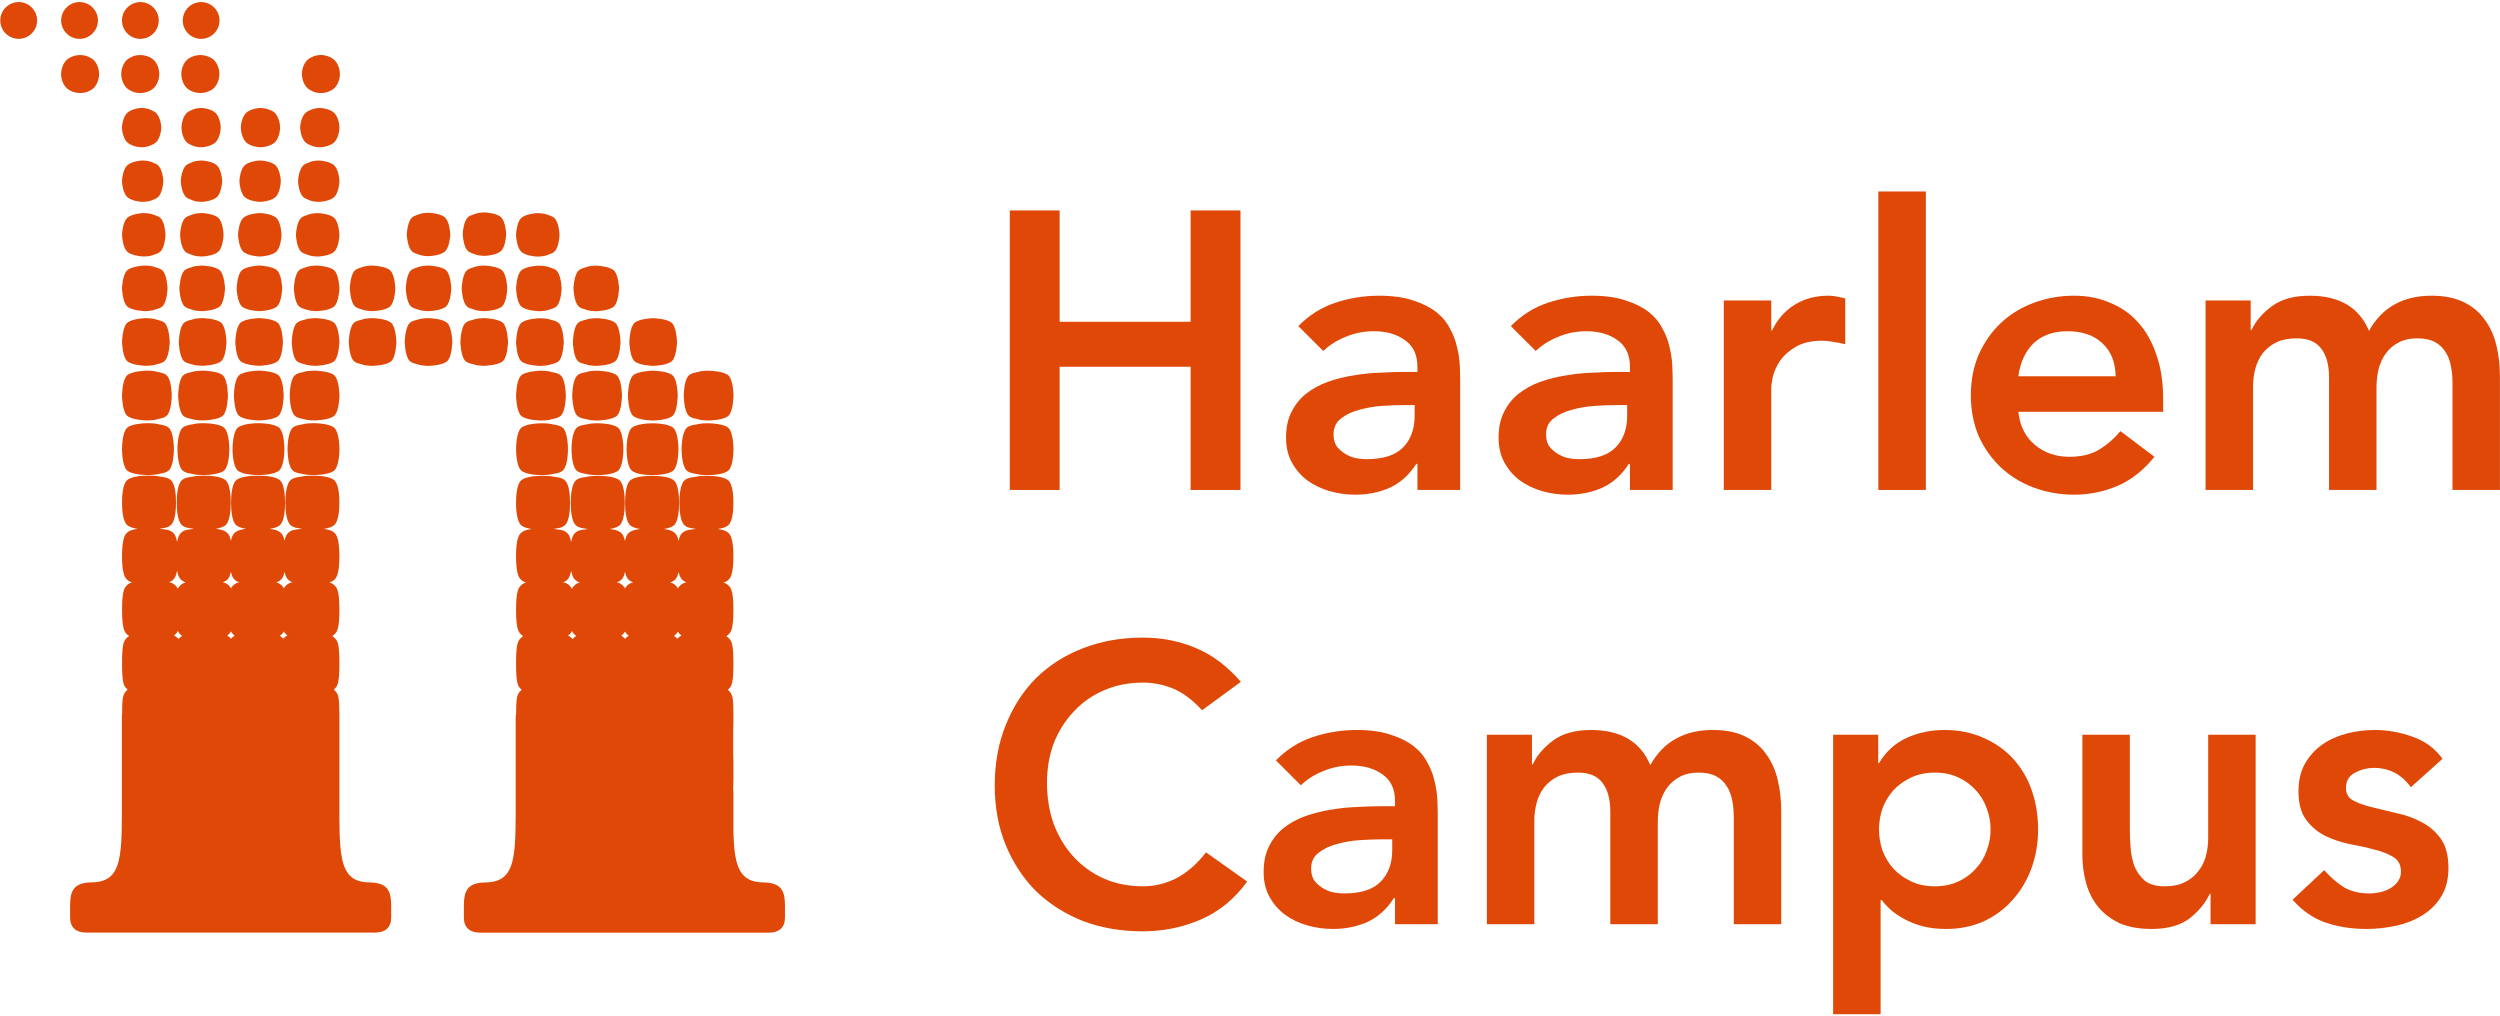 <?xml version="1.0" encoding="UTF-8"?> <svg xmlns="http://www.w3.org/2000/svg" width="898" height="365" viewBox="0 0 898 365" fill="none"> <path d="M362.72 75.59H380.62V115.58H427.67V75.59H445.58V175.99H427.67V131.74H380.62V175.99H362.72V75.59Z" fill="#DF4807"></path> <path d="M509.14 166.63H508.71C506.25 170.51 503.12 173.34 499.33 175.14C495.54 176.84 491.37 177.69 486.82 177.69C483.7 177.69 480.62 177.27 477.59 176.41C474.65 175.56 472 174.29 469.63 172.59C467.35 170.88 465.5 168.76 464.08 166.2C462.66 163.65 461.95 160.67 461.95 157.27C461.95 153.58 462.61 150.46 463.94 147.91C465.27 145.26 467.02 143.09 469.2 141.39C471.47 139.59 474.08 138.17 477.02 137.13C479.95 136.09 482.99 135.34 486.11 134.86C489.33 134.3 492.56 133.97 495.78 133.87C499 133.68 502.03 133.59 504.87 133.59H509.14V131.74C509.14 127.49 507.67 124.32 504.73 122.24C501.79 120.07 498.05 118.98 493.5 118.98C489.9 118.98 486.54 119.64 483.41 120.97C480.29 122.2 477.59 123.9 475.31 126.07L466.36 117.14C470.15 113.26 474.55 110.47 479.58 108.77C484.69 107.07 489.95 106.22 495.35 106.22C500.18 106.22 504.26 106.79 507.57 107.92C510.89 108.96 513.64 110.33 515.82 112.03C518 113.74 519.66 115.72 520.79 117.99C522.02 120.16 522.88 122.39 523.35 124.65C523.92 126.92 524.25 129.15 524.35 131.32C524.44 133.4 524.49 135.24 524.49 136.85V175.99H509.14V166.63ZM508.14 145.5H504.59C502.22 145.5 499.57 145.59 496.63 145.78C493.69 145.97 490.9 146.45 488.25 147.2C485.69 147.86 483.51 148.9 481.71 150.32C479.91 151.65 479.01 153.54 479.01 155.99C479.01 157.6 479.34 158.97 480 160.11C480.76 161.15 481.71 162.04 482.84 162.8C483.98 163.56 485.26 164.12 486.68 164.5C488.1 164.79 489.52 164.93 490.95 164.93C496.82 164.93 501.13 163.56 503.88 160.82C506.72 157.98 508.14 154.15 508.14 149.33V145.5Z" fill="#DF4807"></path> <path d="M585.48 166.63H585.05C582.59 170.51 579.46 173.34 575.67 175.14C571.88 176.84 567.71 177.69 563.16 177.69C560.04 177.69 556.96 177.27 553.92 176.41C550.99 175.56 548.33 174.29 545.96 172.59C543.69 170.88 541.84 168.76 540.42 166.2C539 163.65 538.29 160.67 538.29 157.27C538.29 153.58 538.95 150.46 540.28 147.91C541.61 145.26 543.36 143.09 545.54 141.39C547.81 139.59 550.42 138.17 553.36 137.13C556.29 136.09 559.33 135.34 562.45 134.86C565.67 134.3 568.9 133.97 572.12 133.87C575.34 133.68 578.37 133.59 581.21 133.59H585.48V131.74C585.48 127.49 584.01 124.32 581.07 122.24C578.13 120.07 574.39 118.98 569.84 118.98C566.24 118.98 562.88 119.64 559.75 120.97C556.62 122.2 553.92 123.9 551.65 126.07L542.7 117.14C546.49 113.26 550.89 110.47 555.91 108.77C561.03 107.07 566.29 106.22 571.69 106.22C576.52 106.22 580.6 106.79 583.91 107.92C587.23 108.96 589.98 110.33 592.16 112.03C594.34 113.74 595.99 115.72 597.13 117.99C598.36 120.16 599.22 122.39 599.69 124.65C600.26 126.92 600.59 129.15 600.68 131.32C600.78 133.4 600.83 135.24 600.83 136.85V175.99H585.48V166.63ZM584.48 145.5H580.93C578.56 145.5 575.91 145.59 572.97 145.78C570.03 145.97 567.24 146.45 564.58 147.2C562.03 147.86 559.85 148.9 558.05 150.32C556.25 151.65 555.35 153.54 555.35 155.99C555.35 157.6 555.68 158.97 556.34 160.11C557.1 161.15 558.05 162.04 559.18 162.8C560.32 163.56 561.6 164.12 563.02 164.5C564.44 164.79 565.86 164.93 567.28 164.93C573.16 164.93 577.47 163.56 580.22 160.82C583.06 157.98 584.48 154.15 584.48 149.33V145.5Z" fill="#DF4807"></path> <path d="M619.18 107.92H636.23V118.7H636.52C638.41 114.73 641.11 111.66 644.62 109.48C648.12 107.31 652.15 106.22 656.7 106.22C657.74 106.22 658.74 106.31 659.68 106.5C660.73 106.69 661.77 106.93 662.81 107.21V123.66C661.39 123.28 659.97 123 658.55 122.81C657.22 122.53 655.89 122.39 654.57 122.39C650.59 122.39 647.37 123.14 644.9 124.65C642.53 126.07 640.69 127.73 639.36 129.62C638.13 131.51 637.27 133.4 636.8 135.29C636.42 137.18 636.23 138.6 636.23 139.54V175.99H619.18V107.92Z" fill="#DF4807"></path> <path d="M674.7 68.78H691.76V175.99H674.7V68.78Z" fill="#DF4807"></path> <path d="M724.98 147.91C725.55 153.02 727.54 156.99 730.95 159.82C734.36 162.66 738.49 164.08 743.32 164.08C747.58 164.08 751.13 163.23 753.98 161.52C756.91 159.73 759.47 157.51 761.65 154.86L773.88 164.08C769.9 168.99 765.44 172.49 760.52 174.57C755.59 176.65 750.42 177.69 745.02 177.69C739.91 177.69 735.07 176.84 730.53 175.14C725.98 173.44 722.05 171.03 718.73 167.91C715.41 164.79 712.76 161.05 710.77 156.7C708.88 152.26 707.93 147.34 707.93 141.96C707.93 136.57 708.88 131.7 710.77 127.35C712.76 122.91 715.41 119.12 718.73 116C722.05 112.88 725.98 110.47 730.53 108.77C735.07 107.07 739.91 106.22 745.02 106.22C749.76 106.22 754.07 107.07 757.96 108.77C761.94 110.38 765.3 112.74 768.05 115.86C770.89 118.98 773.07 122.86 774.59 127.49C776.2 132.03 777 137.28 777 143.23V147.91H724.98ZM759.95 135.15C759.85 130.14 758.29 126.21 755.26 123.38C752.22 120.45 748.01 118.98 742.61 118.98C737.49 118.98 733.42 120.45 730.38 123.38C727.45 126.31 725.65 130.23 724.98 135.15H759.95Z" fill="#DF4807"></path> <path d="M792.24 107.92H808.44V118.56H808.73C810.24 115.34 812.66 112.51 815.98 110.05C819.39 107.5 823.94 106.22 829.62 106.22C840.33 106.22 847.43 110.43 850.94 118.84C853.4 114.49 856.48 111.32 860.18 109.34C863.87 107.26 868.28 106.22 873.4 106.22C877.94 106.22 881.78 106.98 884.91 108.49C888.04 110 890.55 112.08 892.44 114.73C894.43 117.38 895.85 120.49 896.71 124.09C897.56 127.59 897.98 131.37 897.98 135.43V175.99H880.93V137.42C880.93 135.34 880.74 133.35 880.36 131.46C879.98 129.48 879.32 127.77 878.37 126.36C877.42 124.84 876.14 123.66 874.53 122.81C872.92 121.96 870.84 121.53 868.28 121.53C865.63 121.53 863.35 122.05 861.46 123.09C859.66 124.04 858.14 125.36 856.91 127.07C855.77 128.67 854.92 130.56 854.35 132.74C853.88 134.82 853.64 136.94 853.64 139.12V175.99H836.59V135.43C836.59 131.18 835.69 127.82 833.88 125.36C832.08 122.81 829.1 121.53 824.93 121.53C822.09 121.53 819.67 122.01 817.68 122.95C815.79 123.9 814.18 125.17 812.85 126.78C811.62 128.39 810.72 130.23 810.15 132.31C809.58 134.39 809.3 136.57 809.3 138.84V175.99H792.24V107.92Z" fill="#DF4807"></path> <path d="M431.79 255.12C428.09 251.15 424.49 248.5 420.99 247.18C417.58 245.85 414.12 245.19 410.61 245.19C405.4 245.19 400.66 246.14 396.4 248.03C392.23 249.82 388.63 252.38 385.6 255.69C382.57 258.9 380.2 262.68 378.49 267.03C376.88 271.38 376.08 276.06 376.08 281.07C376.08 286.46 376.88 291.42 378.49 295.96C380.2 300.5 382.57 304.42 385.6 307.73C388.63 311.04 392.23 313.64 396.4 315.53C400.66 317.42 405.4 318.36 410.61 318.36C414.69 318.36 418.62 317.42 422.41 315.53C426.29 313.54 429.89 310.42 433.21 306.17L447.99 316.66C443.44 322.9 437.9 327.44 431.36 330.28C424.83 333.11 417.86 334.53 410.47 334.53C402.7 334.53 395.55 333.3 389.01 330.84C382.57 328.29 376.98 324.75 372.24 320.21C367.6 315.58 363.95 310.04 361.29 303.62C358.64 297.19 357.31 290.05 357.31 282.2C357.31 274.17 358.64 266.89 361.29 260.36C363.95 253.75 367.6 248.12 372.24 243.49C376.98 238.86 382.57 235.31 389.01 232.85C395.55 230.3 402.7 229.03 410.47 229.03C417.29 229.03 423.59 230.25 429.37 232.71C435.25 235.08 440.7 239.14 445.72 244.91L431.79 255.12Z" fill="#DF4807"></path> <path d="M501.09 322.62H500.66C498.2 326.49 495.07 329.33 491.28 331.13C487.49 332.83 483.32 333.68 478.77 333.68C475.65 333.68 472.57 333.25 469.54 332.4C466.6 331.55 463.94 330.28 461.58 328.57C459.3 326.87 457.45 324.75 456.03 322.19C454.61 319.64 453.9 316.66 453.9 313.26C453.9 309.57 454.56 306.45 455.89 303.9C457.22 301.25 458.97 299.08 461.15 297.38C463.42 295.58 466.03 294.16 468.97 293.12C471.9 292.08 474.94 291.33 478.06 290.85C481.28 290.29 484.51 289.96 487.73 289.86C490.95 289.67 493.98 289.58 496.82 289.58H501.09V287.73C501.09 283.48 499.62 280.31 496.68 278.23C493.74 276.06 490 274.97 485.45 274.97C481.85 274.97 478.49 275.63 475.36 276.96C472.24 278.19 469.54 279.89 467.26 282.06L458.31 273.13C462.1 269.25 466.5 266.46 471.53 264.76C476.64 263.06 481.9 262.21 487.3 262.21C492.13 262.21 496.21 262.78 499.52 263.91C502.84 264.95 505.59 266.32 507.77 268.02C509.95 269.72 511.61 271.71 512.74 273.98C513.97 276.15 514.83 278.37 515.3 280.64C515.87 282.91 516.2 285.13 516.3 287.31C516.39 289.39 516.44 291.23 516.44 292.84V331.98H501.09V322.62ZM500.09 301.49H496.54C494.17 301.49 491.52 301.58 488.58 301.77C485.64 301.96 482.85 302.43 480.19 303.19C477.64 303.85 475.46 304.89 473.66 306.31C471.86 307.63 470.96 309.52 470.96 311.98C470.96 313.59 471.29 314.96 471.95 316.1C472.71 317.14 473.66 318.03 474.79 318.79C475.93 319.55 477.21 320.11 478.63 320.49C480.05 320.77 481.47 320.92 482.9 320.92C488.77 320.92 493.08 319.55 495.83 316.8C498.67 313.97 500.09 310.14 500.09 305.32V301.49Z" fill="#DF4807"></path> <path d="M534.08 263.91H550.28V274.55H550.56C552.08 271.33 554.5 268.5 557.81 266.04C561.22 263.48 565.77 262.21 571.46 262.21C582.16 262.21 589.27 266.42 592.78 274.83C595.24 270.48 598.32 267.31 602.01 265.33C605.71 263.25 610.12 262.21 615.23 262.21C619.78 262.21 623.62 262.96 626.75 264.48C629.87 265.99 632.38 268.07 634.28 270.72C636.27 273.36 637.69 276.48 638.54 280.08C639.39 283.57 639.82 287.36 639.82 291.42V331.98H622.77V293.41C622.77 291.33 622.58 289.34 622.2 287.45C621.82 285.46 621.15 283.76 620.21 282.35C619.26 280.83 617.98 279.65 616.37 278.8C614.76 277.95 612.67 277.52 610.12 277.52C607.46 277.52 605.19 278.04 603.29 279.08C601.49 280.03 599.98 281.35 598.75 283.05C597.61 284.66 596.76 286.55 596.19 288.73C595.71 290.81 595.48 292.93 595.48 295.11V331.98H578.42V291.42C578.42 287.17 577.52 283.81 575.72 281.35C573.92 278.8 570.94 277.52 566.77 277.52C563.92 277.52 561.51 278 559.52 278.94C557.62 279.89 556.01 281.16 554.69 282.77C553.45 284.38 552.55 286.22 551.99 288.3C551.42 290.38 551.13 292.56 551.13 294.82V331.98H534.08V263.91Z" fill="#DF4807"></path> <path d="M658.46 263.91H674.66V274.12H674.94C677.41 269.96 680.72 266.94 684.89 265.04C689.06 263.15 693.56 262.21 698.39 262.21C703.61 262.21 708.3 263.15 712.47 265.04C716.63 266.84 720.19 269.35 723.13 272.56C726.06 275.77 728.29 279.56 729.81 283.9C731.32 288.25 732.08 292.93 732.08 297.94C732.08 302.95 731.27 307.63 729.66 311.98C728.05 316.33 725.78 320.11 722.84 323.33C720 326.54 716.54 329.09 712.47 330.99C708.39 332.78 703.94 333.68 699.11 333.68C695.88 333.68 693.04 333.35 690.58 332.69C688.11 332.03 685.93 331.17 684.04 330.13C682.14 329.09 680.53 328.01 679.21 326.87C677.88 325.64 676.79 324.46 675.94 323.33H675.51V364.31H658.46V263.91ZM715.02 297.94C715.02 295.3 714.55 292.74 713.6 290.29C712.75 287.83 711.42 285.65 709.62 283.76C707.92 281.87 705.83 280.36 703.37 279.23C700.91 278.09 698.11 277.52 694.98 277.52C691.86 277.52 689.06 278.09 686.6 279.23C684.13 280.36 682 281.87 680.2 283.76C678.5 285.65 677.17 287.83 676.22 290.29C675.37 292.74 674.94 295.3 674.94 297.94C674.94 300.59 675.37 303.14 676.22 305.6C677.17 308.06 678.5 310.23 680.2 312.12C682 314.02 684.13 315.53 686.6 316.66C689.06 317.8 691.86 318.36 694.98 318.36C698.11 318.36 700.91 317.8 703.37 316.66C705.83 315.53 707.92 314.02 709.62 312.12C711.42 310.23 712.75 308.06 713.6 305.6C714.55 303.14 715.02 300.59 715.02 297.94Z" fill="#DF4807"></path> <path d="M810.23 331.98H794.03V321.06H793.75C792.14 324.46 789.67 327.44 786.36 329.99C783.04 332.45 778.54 333.68 772.85 333.68C768.31 333.68 764.42 332.97 761.2 331.55C758.07 330.04 755.51 328.05 753.52 325.6C751.53 323.04 750.11 320.16 749.26 316.95C748.41 313.73 747.98 310.38 747.98 306.88V263.91H765.04V298.37C765.04 300.26 765.13 302.39 765.32 304.75C765.51 307.02 765.98 309.19 766.74 311.27C767.6 313.26 768.83 314.96 770.44 316.38C772.14 317.7 774.51 318.36 777.54 318.36C780.39 318.36 782.76 317.89 784.65 316.95C786.64 316 788.25 314.72 789.48 313.12C790.81 311.51 791.76 309.67 792.33 307.59C792.89 305.51 793.18 303.33 793.18 301.06V263.91H810.23V331.98Z" fill="#DF4807"></path> <path d="M865.98 282.77C862.66 278.14 858.21 275.82 852.62 275.82C850.35 275.82 848.12 276.39 845.94 277.52C843.76 278.66 842.67 280.5 842.67 283.05C842.67 285.13 843.57 286.65 845.37 287.59C847.17 288.54 849.44 289.34 852.19 290C854.94 290.66 857.88 291.37 861 292.13C864.23 292.79 867.21 293.88 869.96 295.39C872.71 296.81 874.98 298.79 876.78 301.35C878.58 303.9 879.48 307.4 879.48 311.84C879.48 315.91 878.58 319.36 876.78 322.19C875.08 324.93 872.8 327.16 869.96 328.86C867.21 330.56 864.08 331.79 860.58 332.55C857.07 333.3 853.57 333.68 850.06 333.68C844.75 333.68 839.87 332.92 835.42 331.41C830.97 329.9 826.99 327.16 823.48 323.19L834.85 312.55C837.03 315.01 839.35 317.04 841.82 318.65C844.38 320.16 847.46 320.92 851.06 320.92C852.29 320.92 853.57 320.77 854.89 320.49C856.22 320.21 857.45 319.74 858.59 319.07C859.73 318.41 860.63 317.61 861.29 316.66C862.05 315.62 862.43 314.44 862.43 313.12C862.43 310.75 861.53 309 859.73 307.87C857.93 306.74 855.65 305.84 852.9 305.18C850.16 304.42 847.17 303.76 843.95 303.19C840.82 302.53 837.89 301.54 835.14 300.21C832.39 298.79 830.12 296.86 828.32 294.4C826.51 291.94 825.61 288.54 825.61 284.19C825.61 280.41 826.37 277.15 827.89 274.4C829.5 271.57 831.58 269.25 834.14 267.46C836.7 265.66 839.64 264.34 842.95 263.48C846.27 262.63 849.63 262.21 853.05 262.21C857.59 262.21 862.09 263.01 866.55 264.62C871 266.13 874.6 268.78 877.35 272.56L865.98 282.77Z" fill="#DF4807"></path> <path d="M132.64 316.98H133.03C122.95 316.98 121.98 309.8 121.91 293.6V286.67C121.91 285.98 121.91 285.27 121.91 284.55V278.15C121.91 277.72 121.91 277.27 121.91 276.8C121.91 276.32 121.91 275.87 121.91 275.45V257.71C121.91 257.65 121.91 257.61 121.91 257.54C121.91 257.48 121.91 257.44 121.91 257.37V256.88C121.88 250.28 121.59 249.37 120.23 248.02C120.12 247.91 120.01 247.81 119.91 247.72C120 247.62 120.1 247.53 120.2 247.43C121.19 246.44 121.91 245.73 121.91 238.29C121.91 230.86 121.19 230.15 120.19 229.15C119.94 228.89 119.71 228.67 119.36 228.46C119.75 228.23 119.98 228.01 120.19 227.8C120.96 227.03 121.91 226.08 121.91 219.06C121.91 212.03 120.96 211.07 120.2 210.32C119.84 209.95 119.42 209.54 118.31 209.21C119.5 208.85 119.93 208.42 120.18 208.16C120.7 207.64 121.91 206.44 121.91 199.8C121.91 193.17 120.69 191.96 120.18 191.45C119.81 191.08 119.08 190.36 116.28 189.98C117.87 189.75 119.38 189.3 120.17 188.51C121.68 187 121.91 182.88 121.91 180.55C121.91 178.22 121.68 174.1 120.17 172.59C118.66 171.08 114.54 170.86 112.21 170.86C111.01 170.86 109.48 170.91 108.48 171.17C108.33 171.21 108.11 171.24 107.85 171.27C106.3 171.49 105.18 171.65 104.25 172.59C102.74 174.1 102.51 178.22 102.51 180.55C102.51 182.88 102.74 187 104.25 188.51C105.18 189.45 106.31 189.61 107.86 189.83C108.07 189.86 108.26 189.89 108.4 189.92C108.27 189.94 108.14 189.97 108.03 189.99C107.88 190.01 107.67 190.03 107.45 190.07C105.69 190.27 104.52 190.41 103.48 191.45C103.16 191.76 102.6 192.34 102.21 194.21C101.81 192.33 101.24 191.77 100.93 191.46C100.56 191.09 99.8 190.34 96.89 189.97C98.43 189.73 99.89 189.29 100.65 188.52C102.16 187.01 102.39 182.89 102.39 180.56C102.39 178.23 102.16 174.11 100.65 172.6C99.14 171.09 95.02 170.87 92.69 170.87C90.36 170.87 86.25 171.09 84.73 172.6C84.73 172.61 84.73 172.6 84.73 172.61C83.22 174.12 83 178.24 83 180.57C83 182.9 83.22 187.03 84.73 188.54C85.48 189.28 86.88 189.72 88.37 189.96C85.36 190.33 84.59 191.09 84.22 191.46C83.9 191.77 83.34 192.35 82.94 194.23C82.55 192.35 81.97 191.78 81.67 191.46C81.28 191.08 80.52 190.32 77.5 189.95C79 189.7 80.39 189.27 81.15 188.51C82.66 187 82.88 182.88 82.88 180.55C82.88 178.22 82.66 174.1 81.15 172.59C79.64 171.08 75.51 170.86 73.18 170.86C71.98 170.86 70.45 170.91 69.45 171.17C69.3 171.21 69.08 171.24 68.82 171.27C67.27 171.49 66.16 171.65 65.22 172.6C63.71 174.12 63.49 178.23 63.49 180.55C63.49 182.88 63.71 187 65.22 188.5C66.16 189.45 67.28 189.61 68.83 189.83C69.08 189.86 69.3 189.9 69.45 189.93C69.5 189.94 69.58 189.95 69.64 189.96C69.6 189.97 69.56 189.98 69.53 189.98C69.38 190 69.16 190.02 68.94 190.06C67.19 190.26 66.02 190.4 64.98 191.44C64.64 191.78 64.01 192.42 63.61 194.63C63.22 192.4 62.59 191.77 62.26 191.45C61.22 190.4 60.05 190.26 58.29 190.06C58.07 190.03 57.85 190 57.7 189.98C57.6 189.96 57.47 189.93 57.33 189.91C57.48 189.89 57.66 189.85 57.87 189.82C59.43 189.6 60.55 189.44 61.49 188.49C63 186.98 63.22 182.86 63.22 180.53C63.22 178.2 63 174.08 61.49 172.58C60.55 171.63 59.43 171.47 57.88 171.25C57.64 171.22 57.42 171.18 57.27 171.15C56.28 170.9 54.74 170.83 53.53 170.83C51.2 170.83 47.08 171.06 45.56 172.57C45.56 172.58 45.56 172.57 45.56 172.58C44.05 174.09 43.83 178.21 43.83 180.54C43.83 182.87 44.05 186.99 45.56 188.5C46.35 189.29 47.86 189.73 49.44 189.96C46.65 190.34 45.91 191.07 45.55 191.43C45.03 191.94 43.83 193.16 43.83 199.78C43.83 206.42 45.04 207.62 45.55 208.13C45.81 208.38 46.24 208.82 47.43 209.18C46.32 209.51 45.9 209.91 45.54 210.29C44.79 211.05 43.84 212 43.84 219.03C43.84 226.05 44.79 227 45.54 227.76C45.75 227.98 46 228.21 46.38 228.43C46.04 228.65 45.81 228.88 45.55 229.14L45.54 229.15C44.55 230.14 43.84 230.85 43.84 238.28C43.84 245.73 44.56 246.44 45.53 247.4C45.64 247.51 45.73 247.6 45.84 247.7C45.74 247.78 45.64 247.88 45.54 247.99C44.17 249.35 43.86 250.27 43.84 256.86H43.78V284.51C43.78 307.12 44.46 316.95 32.66 316.95H33.04C26.16 316.95 25.18 320.39 25.18 325.31V329.58C25.18 333.02 27.15 334.99 31.08 334.99H134.61C138.54 334.99 140.51 333.02 140.51 329.58V325.31C140.5 320.43 139.52 316.98 132.64 316.98ZM63.03 227.81C63.31 227.53 63.6 227.23 63.87 226.63C64.14 227.23 64.44 227.53 64.71 227.81C64.95 228.05 65.21 228.24 65.46 228.4C65.11 228.59 64.78 228.84 64.45 229.17L64.44 229.18C64.33 229.3 64.22 229.4 64.11 229.52C64.01 229.4 63.9 229.28 63.78 229.17C63.36 228.74 62.93 228.46 62.48 228.25C62.67 228.13 62.86 227.99 63.03 227.81ZM82.21 227.81C82.45 227.56 82.72 227.3 82.96 226.82C83.21 227.3 83.47 227.56 83.72 227.81C83.89 227.98 84.07 228.16 84.32 228.33C83.84 228.57 83.55 228.86 83.23 229.17L83.21 229.19C83.13 229.26 83.05 229.35 82.97 229.42C82.89 229.34 82.81 229.25 82.73 229.17C82.41 228.85 82.11 228.56 81.62 228.32C81.86 228.15 82.04 227.97 82.21 227.81ZM101.21 227.81C101.45 227.56 101.72 227.3 101.96 226.82C102.21 227.3 102.47 227.56 102.71 227.8C102.89 227.98 103.07 228.13 103.26 228.26C102.8 228.47 102.38 228.75 101.95 229.18C101.87 229.26 101.79 229.34 101.72 229.42C101.64 229.34 101.56 229.25 101.47 229.17C101.19 228.88 100.92 228.63 100.52 228.39C100.81 228.2 101.02 228 101.21 227.81ZM64.14 247.1C64.24 247.22 64.36 247.34 64.47 247.44C64.53 247.51 64.6 247.56 64.68 247.62C64.58 247.7 64.49 247.78 64.39 247.87C64.2 247.7 64.01 247.54 63.83 247.41C63.93 247.32 64.03 247.21 64.14 247.1ZM101.93 247.42C101.78 247.53 101.62 247.64 101.47 247.77C101.41 247.72 101.36 247.67 101.29 247.61C101.34 247.56 101.4 247.51 101.45 247.45C101.54 247.37 101.62 247.28 101.71 247.2C101.78 247.27 101.86 247.35 101.93 247.42ZM83.21 247.44C83.23 247.46 83.25 247.49 83.27 247.51C83.17 247.59 83.07 247.67 82.97 247.76C82.87 247.67 82.77 247.58 82.67 247.5C82.68 247.49 82.7 247.46 82.71 247.45C82.79 247.37 82.88 247.28 82.96 247.2C83.05 247.28 83.12 247.36 83.21 247.44ZM102.22 205.42C102.61 207.29 103.18 207.86 103.48 208.17C103.96 208.66 104.47 208.94 105.06 209.13C104.15 209.31 103.42 209.62 102.72 210.33C102.47 210.57 102.22 210.84 101.97 211.32C101.73 210.84 101.46 210.57 101.22 210.33C100.83 209.95 100.41 209.52 99.19 209.18C100.28 208.83 100.7 208.42 100.93 208.18C101.25 207.86 101.81 207.29 102.22 205.42ZM82.95 205.4C83.35 207.28 83.92 207.85 84.23 208.17C84.47 208.42 84.87 208.8 85.89 209.15C84.57 209.49 84.11 209.94 83.72 210.33C83.47 210.57 83.21 210.84 82.96 211.32C82.72 210.84 82.45 210.56 82.21 210.32C81.82 209.93 81.36 209.48 80.04 209.14C81.05 208.79 81.44 208.4 81.69 208.17C81.99 207.86 82.56 207.29 82.95 205.4ZM63.61 204.98C64.01 207.2 64.64 207.84 64.96 208.16C65.51 208.7 66.08 209 66.75 209.19C65.99 209.38 65.35 209.69 64.72 210.32V210.33C64.44 210.61 64.15 210.9 63.88 211.51C63.61 210.9 63.31 210.61 63.04 210.33C62.34 209.63 61.62 209.31 60.71 209.13C61.29 208.94 61.8 208.66 62.26 208.18C62.58 207.84 63.22 207.2 63.61 204.98Z" fill="#DF4807"></path> <path d="M274.1 316.98H274.49C265.69 316.98 263.83 311.5 263.45 299.35V284.12H263.37V282.8C263.45 281.48 263.45 279.62 263.45 276.84C263.45 274.04 263.45 272.19 263.37 270.87V262.36C263.43 261.17 263.45 259.65 263.45 257.59C263.45 250.37 263.17 249.47 261.76 248.07C261.65 247.96 261.55 247.87 261.44 247.77C261.54 247.67 261.63 247.58 261.74 247.48C262.73 246.49 263.44 245.78 263.44 238.34C263.44 230.91 262.73 230.2 261.73 229.2C261.47 228.94 261.24 228.72 260.9 228.51C261.28 228.28 261.52 228.06 261.73 227.85C262.49 227.08 263.44 226.14 263.44 219.11C263.44 212.08 262.49 211.12 261.74 210.37C261.38 210 260.95 209.59 259.85 209.26C261.04 208.9 261.46 208.47 261.72 208.21C262.24 207.69 263.44 206.49 263.44 199.86C263.44 193.22 262.23 192.01 261.72 191.5C261.35 191.13 260.61 190.41 257.82 190.03C259.4 189.8 260.91 189.35 261.71 188.56C263.22 187.06 263.44 182.93 263.44 180.6C263.44 178.27 263.22 174.15 261.71 172.65C260.2 171.14 256.07 170.92 253.74 170.92C252.54 170.92 251.01 170.97 250.01 171.24C249.86 171.27 249.64 171.3 249.39 171.33C247.83 171.55 246.72 171.71 245.78 172.65C244.27 174.16 244.05 178.28 244.05 180.61C244.05 182.94 244.27 187.07 245.78 188.58C246.72 189.51 247.84 189.67 249.4 189.89C249.61 189.93 249.79 189.95 249.94 189.98C249.8 190 249.67 190.03 249.57 190.05C249.42 190.07 249.2 190.1 248.98 190.13C247.23 190.33 246.06 190.47 245.02 191.51C244.7 191.82 244.13 192.4 243.74 194.27C243.35 192.39 242.77 191.83 242.46 191.52C242.09 191.15 241.34 190.4 238.42 190.03C239.97 189.79 241.42 189.35 242.19 188.59C243.7 187.08 243.92 182.95 243.92 180.62C243.92 178.29 243.7 174.17 242.19 172.67C240.68 171.16 236.55 170.94 234.23 170.94C231.9 170.94 227.78 171.16 226.26 172.67C226.26 172.68 226.26 172.67 226.26 172.68C224.75 174.19 224.53 178.32 224.53 180.63C224.53 182.95 224.75 187.09 226.26 188.6C227.02 189.34 228.41 189.78 229.91 190.02C226.89 190.39 226.12 191.15 225.75 191.52C225.43 191.83 224.87 192.41 224.48 194.3C224.08 192.41 223.51 191.84 223.2 191.52C222.82 191.14 222.05 190.38 219.03 190.01C220.53 189.77 221.93 189.33 222.68 188.58C224.19 187.07 224.41 182.94 224.41 180.61C224.41 178.28 224.19 174.16 222.68 172.66C221.17 171.15 217.05 170.93 214.72 170.93C213.52 170.93 211.98 170.98 210.99 171.25C210.84 171.28 210.61 171.31 210.36 171.34C208.81 171.57 207.69 171.72 206.75 172.67C205.24 174.19 205.02 178.31 205.02 180.62C205.02 182.95 205.24 187.08 206.75 188.58C207.69 189.52 208.82 189.68 210.37 189.9C210.61 189.94 210.84 189.97 210.99 190C211.04 190.01 211.11 190.02 211.18 190.03C211.13 190.04 211.09 190.05 211.06 190.05C210.91 190.07 210.7 190.1 210.48 190.13C208.72 190.33 207.55 190.47 206.51 191.51C206.17 191.85 205.54 192.49 205.15 194.7C204.76 192.48 204.13 191.84 203.8 191.52C202.76 190.47 201.59 190.33 199.82 190.13C199.6 190.11 199.39 190.07 199.24 190.05C199.13 190.03 199 190 198.87 189.98C199.01 189.96 199.2 189.93 199.41 189.89C200.96 189.67 202.09 189.51 203.02 188.56C204.53 187.06 204.76 182.93 204.76 180.6C204.76 178.27 204.53 174.15 203.02 172.65C202.09 171.7 200.96 171.54 199.42 171.32C199.17 171.29 198.95 171.26 198.8 171.23C197.81 170.97 196.27 170.91 195.06 170.91C192.73 170.91 188.62 171.13 187.1 172.64C187.1 172.65 187.1 172.64 187.1 172.65C185.59 174.16 185.36 178.28 185.36 180.6C185.36 182.92 185.59 187.06 187.1 188.56C187.88 189.35 189.39 189.79 190.98 190.02C188.18 190.4 187.45 191.13 187.09 191.49C186.57 192 185.36 193.22 185.36 199.84C185.36 206.48 186.58 207.68 187.09 208.19C187.34 208.45 187.78 208.88 188.97 209.24C187.85 209.57 187.44 209.98 187.08 210.35C186.32 211.11 185.37 212.06 185.37 219.09C185.37 226.11 186.32 227.06 187.08 227.83C187.29 228.04 187.53 228.27 187.92 228.5C187.58 228.71 187.34 228.94 187.09 229.2L187.08 229.21C186.09 230.2 185.37 230.91 185.37 238.34C185.37 245.79 186.1 246.51 187.07 247.46C187.17 247.57 187.27 247.66 187.37 247.76C187.28 247.84 187.17 247.94 187.08 248.05C185.7 249.41 185.4 250.32 185.37 256.89H185.23V284.54C185.23 307.15 185.91 316.98 174.11 316.98H174.49C167.61 316.98 166.63 320.42 166.63 325.34V329.61C166.63 333.05 168.6 335.02 172.53 335.02H276.06C279.99 335.02 281.96 333.05 281.96 329.61V325.34C281.96 320.42 280.98 316.98 274.1 316.98ZM204.59 227.84C204.86 227.56 205.16 227.26 205.43 226.66C205.69 227.26 206 227.56 206.27 227.84C206.51 228.08 206.76 228.27 207.02 228.43C206.67 228.62 206.34 228.87 206.01 229.2L206 229.21C205.88 229.33 205.78 229.43 205.67 229.55C205.56 229.43 205.46 229.31 205.34 229.2C204.92 228.77 204.49 228.49 204.03 228.28C204.22 228.16 204.4 228.02 204.59 227.84ZM223.75 227.84C224 227.59 224.26 227.33 224.51 226.85C224.75 227.33 225.02 227.59 225.26 227.84C225.43 228.01 225.61 228.19 225.87 228.36C225.38 228.6 225.09 228.89 224.77 229.2L224.75 229.22C224.68 229.29 224.59 229.38 224.52 229.45C224.43 229.37 224.36 229.28 224.27 229.2C223.96 228.88 223.66 228.59 223.17 228.35C223.41 228.18 223.59 228 223.75 227.84ZM242.75 227.84C243 227.59 243.26 227.33 243.51 226.85C243.75 227.33 244.02 227.59 244.25 227.83C244.43 228.01 244.61 228.16 244.8 228.29C244.35 228.5 243.92 228.78 243.5 229.21C243.41 229.29 243.34 229.37 243.26 229.45C243.19 229.37 243.1 229.28 243.02 229.2C242.73 228.91 242.46 228.66 242.06 228.42C242.36 228.23 242.56 228.03 242.75 227.84ZM205.68 247.13C205.79 247.25 205.9 247.37 206.01 247.47C206.07 247.54 206.15 247.59 206.22 247.65C206.13 247.73 206.03 247.81 205.94 247.9C205.74 247.73 205.55 247.57 205.37 247.44C205.48 247.35 205.58 247.24 205.68 247.13ZM243.47 247.45C243.33 247.56 243.17 247.67 243.02 247.8C242.95 247.75 242.9 247.7 242.84 247.64C242.89 247.59 242.94 247.54 243 247.48C243.08 247.4 243.17 247.31 243.25 247.23C243.33 247.3 243.4 247.38 243.47 247.45ZM224.75 247.47C224.77 247.49 224.8 247.52 224.82 247.54C224.71 247.62 224.61 247.7 224.52 247.79C224.41 247.7 224.32 247.61 224.21 247.53C224.22 247.52 224.24 247.49 224.25 247.48C224.34 247.4 224.42 247.31 224.51 247.23C224.59 247.31 224.68 247.39 224.75 247.47ZM243.76 205.45C244.15 207.32 244.73 207.89 245.03 208.2C245.51 208.69 246.02 208.97 246.6 209.16C245.7 209.34 244.96 209.65 244.26 210.36C244.02 210.6 243.76 210.87 243.52 211.35C243.27 210.87 243.01 210.6 242.76 210.36C242.38 209.98 241.95 209.55 240.73 209.21C241.83 208.86 242.24 208.45 242.48 208.21C242.79 207.89 243.36 207.32 243.76 205.45ZM224.5 205.43C224.89 207.31 225.47 207.88 225.77 208.2C226.02 208.45 226.41 208.83 227.43 209.18C226.11 209.52 225.66 209.97 225.26 210.36C225.02 210.6 224.75 210.87 224.51 211.35C224.26 210.87 224 210.59 223.75 210.35C223.36 209.95 222.9 209.51 221.58 209.17C222.59 208.82 222.99 208.43 223.23 208.2C223.54 207.89 224.1 207.32 224.5 205.43ZM205.16 205.01C205.55 207.23 206.18 207.87 206.51 208.19C207.05 208.73 207.63 209.03 208.3 209.22C207.53 209.41 206.89 209.72 206.27 210.35V210.36C205.99 210.64 205.69 210.93 205.43 211.54C205.16 210.93 204.85 210.64 204.59 210.36C203.88 209.66 203.16 209.34 202.26 209.16C202.83 208.97 203.34 208.69 203.81 208.21C204.14 207.87 204.77 207.23 205.16 205.01Z" fill="#DF4807"></path> <path d="M72.24 13.96C74 13.96 75.66 13.27 76.91 12.02C78.16 10.78 78.85 9.12 78.85 7.35C78.85 3.71 75.88 0.75 72.25 0.75C70.48 0.75 68.82 1.44 67.58 2.69C66.34 3.93 65.65 5.59 65.65 7.35C65.65 9.12 66.34 10.78 67.58 12.02C68.81 13.27 70.47 13.96 72.24 13.96Z" fill="#DF4807"></path> <path d="M50.41 13.96C52.18 13.96 53.83 13.27 55.09 12.02C56.33 10.78 57.02 9.12 57.02 7.35C57.02 3.71 54.06 0.75 50.42 0.75C48.66 0.75 47 1.44 45.75 2.69C44.51 3.93 43.82 5.59 43.82 7.35C43.82 9.12 44.51 10.78 45.75 12.02C46.99 13.27 48.65 13.96 50.41 13.96Z" fill="#DF4807"></path> <path d="M28.57 13.96C30.34 13.96 32 13.27 33.24 12.02C34.48 10.78 35.18 9.12 35.18 7.36C35.18 3.71 32.21 0.74 28.57 0.74C26.81 0.74 25.15 1.43 23.91 2.68C22.66 3.92 21.97 5.58 21.97 7.35C21.97 9.11 22.66 10.77 23.91 12.01C25.15 13.27 26.81 13.96 28.57 13.96Z" fill="#DF4807"></path> <path d="M6.72 0.74C4.94 0.74 3.28 1.44 2.04 2.68C0.79 3.92 0.1 5.58 0.1 7.35C0.1 9.11 0.79 10.77 2.04 12.01C3.28 13.26 4.94 13.95 6.72 13.95C8.48 13.95 10.14 13.26 11.39 12.01C12.64 10.77 13.33 9.11 13.33 7.35C13.32 3.71 10.35 0.74 6.72 0.74Z" fill="#DF4807"></path> <path d="M112.55 32.93C113.28 33.23 114.32 33.43 115.25 33.43C117.09 33.43 119.08 32.67 120.21 31.55C121.33 30.43 122.09 28.44 122.09 26.6C122.09 24.76 121.33 22.77 120.21 21.65C119.09 20.52 117.09 19.76 115.25 19.76C114.32 19.76 113.28 19.96 112.55 20.26C111.55 20.69 110.8 21.15 110.31 21.64L110.27 21.68C109.17 22.81 108.44 24.77 108.44 26.58C108.44 28.42 109.19 30.41 110.31 31.53C110.78 32.03 111.54 32.49 112.55 32.93Z" fill="#DF4807"></path> <path d="M71.97 33.42C73.81 33.42 75.8 32.67 76.92 31.55C78.05 30.42 78.81 28.43 78.81 26.6C78.81 24.76 78.05 22.77 76.92 21.64C75.8 20.51 73.81 19.77 71.97 19.77C70.13 19.77 68.14 20.53 67.02 21.64C65.89 22.77 65.13 24.76 65.13 26.6C65.13 28.43 65.89 30.42 67.02 31.55C68.14 32.67 70.13 33.42 71.97 33.42Z" fill="#DF4807"></path> <path d="M47.68 32.92C48.41 33.23 49.45 33.42 50.38 33.42C52.22 33.42 54.21 32.67 55.33 31.55C56.46 30.42 57.21 28.43 57.21 26.6C57.21 24.76 56.46 22.77 55.33 21.64C54.21 20.51 52.22 19.77 50.38 19.77C49.44 19.77 48.41 19.96 47.68 20.27C46.68 20.7 45.92 21.15 45.44 21.64C44.31 22.77 43.55 24.76 43.55 26.6C43.55 28.43 44.31 30.42 45.44 31.55C45.91 32.03 46.67 32.5 47.68 32.92Z" fill="#DF4807"></path> <path d="M31.48 32.92C32.49 32.5 33.24 32.03 33.72 31.55C34.85 30.42 35.6 28.43 35.6 26.6C35.6 24.76 34.85 22.77 33.72 21.64C33.23 21.15 32.48 20.7 31.48 20.27C30.74 19.96 29.7 19.77 28.78 19.77C26.94 19.77 24.95 20.53 23.82 21.64L23.78 21.68C22.68 22.81 21.95 24.78 21.95 26.59C21.95 28.42 22.71 30.41 23.83 31.54C24.95 32.67 26.95 33.42 28.79 33.42C29.7 33.42 30.74 33.23 31.48 32.92Z" fill="#DF4807"></path> <path d="M112.04 52.4C112.81 52.72 114.04 52.89 114.88 52.89C116.56 52.89 118.97 52.21 120.11 51.07C121.25 49.93 121.93 47.52 121.93 45.84C121.93 44.16 121.25 41.75 120.11 40.61C118.97 39.47 116.56 38.79 114.88 38.79C114.04 38.79 112.79 38.96 111.9 39.34C111.19 39.64 110.21 40.05 109.65 40.61C108.51 41.75 107.83 44.16 107.83 45.84C107.83 47.52 108.51 49.93 109.65 51.07C110.2 51.63 111.17 52.04 112.04 52.4Z" fill="#DF4807"></path> <path d="M93.56 52.89C95.24 52.89 97.66 52.21 98.79 51.07C99.93 49.93 100.61 47.52 100.61 45.84C100.61 44.16 99.93 41.75 98.79 40.61C97.66 39.47 95.24 38.79 93.56 38.79C91.88 38.79 89.47 39.47 88.33 40.61C87.2 41.75 86.51 44.16 86.51 45.84C86.51 47.52 87.2 49.93 88.33 51.07C89.47 52.21 91.88 52.89 93.56 52.89Z" fill="#DF4807"></path> <path d="M72.24 38.79C71.4 38.79 70.15 38.96 69.26 39.34C68.55 39.64 67.57 40.05 67.01 40.61C65.87 41.75 65.19 44.16 65.19 45.84C65.19 47.52 65.87 49.93 67.01 51.07C67.57 51.62 68.53 52.04 69.4 52.4C70.16 52.72 71.4 52.89 72.24 52.89C73.92 52.89 76.33 52.21 77.47 51.07C78.6 49.93 79.28 47.52 79.28 45.84C79.28 44.16 78.6 41.75 77.47 40.61C76.33 39.47 73.92 38.79 72.24 38.79Z" fill="#DF4807"></path> <path d="M53.71 39.28C52.95 38.96 51.71 38.79 50.87 38.79C49.19 38.79 46.77 39.47 45.64 40.61C44.5 41.75 43.82 44.16 43.82 45.84C43.82 47.52 44.5 49.93 45.64 51.07C46.77 52.21 49.19 52.89 50.87 52.89C51.7 52.89 52.94 52.72 53.87 52.34C54.58 52.04 55.55 51.63 56.1 51.07C57.24 49.93 57.92 47.52 57.92 45.84C57.92 44.16 57.24 41.75 56.1 40.61C55.53 40.05 54.56 39.64 53.71 39.28Z" fill="#DF4807"></path> <path d="M111.02 71.85L111.47 72.04C112.34 72.4 113.88 72.52 114.5 72.52C115.82 72.52 118.84 71.99 120.12 70.72C121.4 69.44 121.93 66.42 121.93 65.09C121.93 63.76 121.4 60.75 120.12 59.47C118.84 58.19 115.82 57.66 114.5 57.66C113.88 57.66 112.34 57.78 111.47 58.15L111.02 58.33C110.1 58.68 109.36 58.99 108.87 59.48C107.6 60.76 107.06 63.78 107.06 65.1C107.06 66.43 107.6 69.44 108.87 70.72C109.35 71.2 110.09 71.5 111.02 71.85Z" fill="#DF4807"></path> <path d="M93.44 72.52C94.76 72.52 97.78 71.98 99.06 70.71C100.33 69.43 100.87 66.41 100.87 65.08C100.87 63.76 100.33 60.74 99.06 59.46C97.78 58.18 94.76 57.65 93.44 57.65C92.11 57.65 89.1 58.18 87.81 59.46C86.54 60.74 86 63.76 86 65.08C86 66.41 86.54 69.42 87.81 70.71C89.1 71.98 92.11 72.52 93.44 72.52Z" fill="#DF4807"></path> <path d="M68.9 71.85L69.34 72.04C70.22 72.4 71.76 72.52 72.37 72.52C73.7 72.52 76.71 71.99 78 70.72C79.27 69.44 79.81 66.42 79.81 65.09C79.81 63.76 79.27 60.75 78 59.47C76.72 58.19 73.7 57.66 72.37 57.66C71.76 57.66 70.22 57.78 69.34 58.15L68.9 58.33C67.98 58.68 67.24 58.99 66.75 59.48C65.47 60.76 64.94 63.78 64.94 65.1C64.94 66.43 65.47 69.45 66.75 70.72C67.23 71.2 67.97 71.5 68.9 71.85Z" fill="#DF4807"></path> <path d="M54.73 58.32L54.28 58.14C53.41 57.78 51.87 57.65 51.25 57.65C49.92 57.65 46.91 58.18 45.63 59.46C44.35 60.74 43.82 63.76 43.82 65.08C43.82 66.41 44.35 69.42 45.63 70.71C46.9 71.98 49.92 72.52 51.25 72.52C51.87 72.52 53.41 72.4 54.28 72.03L54.73 71.86C55.64 71.51 56.39 71.2 56.86 70.71C58.14 69.43 58.67 66.41 58.67 65.08C58.67 63.76 58.14 60.74 56.86 59.46C56.39 58.98 55.64 58.67 54.73 58.32Z" fill="#DF4807"></path> <path d="M110.35 91.47C110.56 91.55 110.75 91.61 110.89 91.66C111.83 92.06 113.7 92.15 114.11 92.15C115.24 92.15 118.75 91.73 120.12 90.36C121.49 88.98 121.92 85.48 121.92 84.35C121.92 83.22 121.49 79.7 120.12 78.34C118.75 76.97 115.24 76.55 114.11 76.55C113.7 76.55 111.83 76.63 110.89 77.02C110.75 77.08 110.56 77.14 110.35 77.22C109.35 77.56 108.61 77.83 108.11 78.33C106.73 79.7 106.31 83.21 106.31 84.34C106.31 85.47 106.73 88.98 108.11 90.35C108.61 90.86 109.35 91.13 110.35 91.47Z" fill="#DF4807"></path> <path d="M93.32 92.14C94.44 92.14 97.95 91.71 99.32 90.34C100.7 88.97 101.12 85.46 101.12 84.34C101.12 83.21 100.7 79.69 99.32 78.33C97.95 76.96 94.44 76.53 93.32 76.53C92.19 76.53 88.67 76.96 87.31 78.33C85.94 79.7 85.51 83.21 85.51 84.34C85.51 85.46 85.94 88.98 87.31 90.34C88.67 91.71 92.19 92.14 93.32 92.14Z" fill="#DF4807"></path> <path d="M68.74 91.47C68.95 91.54 69.14 91.61 69.28 91.66C70.23 92.05 72.09 92.14 72.5 92.14C73.63 92.14 77.14 91.71 78.51 90.34C79.88 88.97 80.3 85.46 80.3 84.34C80.3 83.21 79.88 79.69 78.51 78.33C77.14 76.96 73.63 76.53 72.5 76.53C72.09 76.53 70.22 76.62 69.27 77.01C69.13 77.08 68.94 77.13 68.73 77.2C67.74 77.54 66.99 77.82 66.48 78.32C65.11 79.69 64.69 83.2 64.69 84.33C64.69 85.45 65.11 88.97 66.48 90.33C67.01 90.85 67.75 91.13 68.74 91.47Z" fill="#DF4807"></path> <path d="M55.4 77.2C55.18 77.13 54.99 77.06 54.85 77.01C53.92 76.62 52.05 76.53 51.63 76.53C50.51 76.53 47 76.96 45.63 78.33C44.26 79.7 43.83 83.21 43.83 84.34C43.83 85.46 44.26 88.98 45.63 90.34C47 91.71 50.52 92.14 51.63 92.14C52.05 92.14 53.92 92.05 54.87 91.65C55 91.59 55.19 91.53 55.41 91.46C56.41 91.12 57.15 90.84 57.65 90.34C59.02 88.97 59.45 85.46 59.45 84.34C59.45 83.21 59.02 79.69 57.65 78.32C57.13 77.82 56.39 77.54 55.4 77.2Z" fill="#DF4807"></path> <path d="M109.76 111.12C109.99 111.18 110.19 111.24 110.32 111.29C111.38 111.73 113.71 111.77 113.73 111.77C113.77 111.77 118.51 111.61 120.13 109.98C121.75 108.35 121.92 103.62 121.92 103.58C121.92 103.54 121.76 98.81 120.13 97.18C118.51 95.56 113.77 95.39 113.73 95.39C113.71 95.39 111.38 95.43 110.32 95.87C110.19 95.93 109.99 95.98 109.78 96.04C108.66 96.37 107.89 96.63 107.33 97.18C105.71 98.81 105.55 103.54 105.55 103.58C105.55 103.62 105.71 108.35 107.34 109.98C107.88 110.54 108.66 110.8 109.76 111.12Z" fill="#DF4807"></path> <path d="M129.86 111.12C130.08 111.18 130.28 111.24 130.41 111.29C131.47 111.73 133.8 111.77 133.82 111.77C133.87 111.77 138.61 111.61 140.22 109.98C141.84 108.35 142.01 103.62 142.01 103.58C142.01 103.54 141.85 98.81 140.22 97.18C138.61 95.56 133.87 95.39 133.82 95.39C133.8 95.39 131.47 95.43 130.41 95.87C130.28 95.93 130.08 95.98 129.87 96.04C128.75 96.37 127.99 96.63 127.42 97.18C125.81 98.81 125.65 103.54 125.65 103.58C125.65 103.62 125.81 108.35 127.43 109.98C127.99 110.54 128.75 110.8 129.86 111.12Z" fill="#DF4807"></path> <path d="M149.96 111.12C150.19 111.18 150.39 111.24 150.51 111.29C151.58 111.73 153.91 111.77 153.93 111.77C153.97 111.77 158.71 111.61 160.33 109.98C161.94 108.35 162.11 103.62 162.11 103.58C162.11 103.54 161.95 98.81 160.33 97.18C158.71 95.56 153.97 95.39 153.93 95.39C153.91 95.39 151.58 95.43 150.51 95.87C150.39 95.93 150.19 95.98 149.97 96.04C148.86 96.37 148.09 96.63 147.53 97.18C145.91 98.81 145.75 103.54 145.75 103.58C145.75 103.62 145.91 108.35 147.54 109.98C148.08 110.54 148.85 110.8 149.96 111.12Z" fill="#DF4807"></path> <path d="M170.05 111.12C170.28 111.18 170.48 111.24 170.61 111.29C171.67 111.73 174 111.77 174.02 111.77C174.06 111.77 178.8 111.61 180.42 109.98C182.04 108.35 182.21 103.62 182.21 103.58C182.21 103.54 182.05 98.81 180.42 97.18C178.8 95.56 174.06 95.39 174.02 95.39C174 95.39 171.67 95.43 170.61 95.87C170.48 95.93 170.28 95.98 170.07 96.04C168.95 96.37 168.18 96.63 167.62 97.18C166 98.81 165.84 103.54 165.84 103.58C165.84 103.62 166 108.35 167.63 109.98C168.17 110.54 168.94 110.8 170.05 111.12Z" fill="#DF4807"></path> <path d="M93.19 111.77C93.23 111.77 97.96 111.61 99.59 109.98C101.21 108.35 101.37 103.62 101.37 103.58C101.37 103.54 101.21 98.81 99.58 97.18C97.95 95.56 93.22 95.39 93.18 95.39C93.14 95.39 88.41 95.55 86.78 97.18C85.16 98.81 85 103.54 85 103.58C85 103.62 85.16 108.35 86.79 109.98C88.42 111.61 93.15 111.77 93.19 111.77Z" fill="#DF4807"></path> <path d="M68.67 111.12C68.9 111.18 69.1 111.24 69.23 111.29C70.29 111.73 72.62 111.77 72.64 111.77C72.68 111.77 77.42 111.61 79.04 109.98C80.66 108.35 80.82 103.62 80.82 103.58C80.82 103.54 80.66 98.81 79.03 97.18C77.41 95.56 72.67 95.39 72.63 95.39C72.61 95.39 70.28 95.43 69.22 95.87C69.09 95.93 68.89 95.98 68.67 96.04C67.56 96.37 66.79 96.63 66.23 97.18C64.61 98.81 64.44 103.54 64.44 103.58C64.44 103.62 64.6 108.35 66.23 109.98C66.8 110.54 67.57 110.8 68.67 111.12Z" fill="#DF4807"></path> <path d="M55.96 96.04C55.74 95.98 55.55 95.93 55.42 95.87C54.35 95.43 52.03 95.39 52.01 95.39C51.96 95.39 47.22 95.55 45.61 97.18C43.99 98.81 43.82 103.54 43.82 103.58C43.82 103.62 43.98 108.35 45.61 109.98C47.22 111.6 51.96 111.77 52.01 111.77C52.03 111.77 54.35 111.73 55.42 111.29C55.55 111.24 55.75 111.18 55.97 111.12C57.08 110.8 57.85 110.54 58.41 109.98C60.02 108.35 60.18 103.62 60.18 103.58C60.18 103.54 60.02 98.81 58.39 97.18C57.85 96.63 57.08 96.37 55.96 96.04Z" fill="#DF4807"></path> <path d="M109.25 130.8C109.48 130.85 109.67 130.9 109.74 130.92C110.82 131.38 113.33 131.4 113.35 131.4C113.4 131.4 118.5 131.27 120.14 129.64C121.78 128 121.91 122.9 121.91 122.84C121.91 122.79 121.78 117.69 120.14 116.05C118.5 114.41 113.4 114.27 113.35 114.27C113.33 114.27 110.81 114.3 109.8 114.73C109.67 114.77 109.47 114.83 109.24 114.88C108.02 115.19 107.17 115.43 106.55 116.06C104.92 117.7 104.79 122.8 104.79 122.85C104.79 122.91 104.92 128.01 106.55 129.65C107.18 130.24 108.03 130.49 109.25 130.8Z" fill="#DF4807"></path> <path d="M133.83 114.27C133.81 114.27 131.29 114.29 130.28 114.72C130.16 114.77 129.95 114.82 129.73 114.87C128.51 115.18 127.66 115.42 127.04 116.05C125.4 117.69 125.28 122.79 125.28 122.85C125.28 122.9 125.4 128 127.04 129.64C127.66 130.26 128.51 130.51 129.73 130.82C129.95 130.87 130.15 130.92 130.22 130.95C131.29 131.4 133.8 131.42 133.82 131.42C133.88 131.42 138.98 131.3 140.62 129.66C142.25 128.02 142.38 122.92 142.38 122.87C142.38 122.81 142.25 117.71 140.62 116.07C138.98 114.4 133.88 114.27 133.83 114.27Z" fill="#DF4807"></path> <path d="M153.93 114.27C153.91 114.27 151.39 114.29 150.38 114.72C150.25 114.77 150.05 114.82 149.82 114.87C148.6 115.18 147.75 115.42 147.13 116.05C145.5 117.69 145.37 122.79 145.37 122.85C145.37 122.9 145.5 128 147.13 129.64C147.75 130.26 148.6 130.51 149.82 130.82C150.05 130.87 150.24 130.92 150.31 130.95C151.39 131.4 153.9 131.42 153.92 131.42C153.97 131.42 159.07 131.3 160.71 129.66C162.35 128.02 162.47 122.92 162.47 122.87C162.47 122.81 162.35 117.71 160.71 116.07C159.08 114.4 153.98 114.27 153.93 114.27Z" fill="#DF4807"></path> <path d="M169.83 130.8C170.05 130.85 170.25 130.9 170.32 130.92C171.39 131.38 173.9 131.4 173.92 131.4C173.98 131.4 179.08 131.27 180.72 129.64C182.35 128 182.48 122.9 182.48 122.84C182.48 122.79 182.35 117.69 180.72 116.05C179.08 114.41 173.98 114.27 173.92 114.27C173.9 114.27 171.38 114.3 170.37 114.73C170.25 114.77 170.04 114.83 169.82 114.88C168.6 115.19 167.75 115.43 167.13 116.06C165.49 117.7 165.37 122.8 165.37 122.85C165.37 122.91 165.49 128.01 167.13 129.65C167.75 130.24 168.6 130.49 169.83 130.8Z" fill="#DF4807"></path> <path d="M93.07 131.39C93.13 131.39 98.23 131.27 99.87 129.63C101.5 127.99 101.63 122.89 101.63 122.83C101.63 122.78 101.5 117.68 99.87 116.04C98.23 114.4 93.13 114.27 93.07 114.27C93.02 114.27 87.92 114.39 86.28 116.04C84.64 117.69 84.52 122.78 84.52 122.83C84.52 122.89 84.64 127.99 86.29 129.63C87.92 131.27 93.02 131.39 93.07 131.39Z" fill="#DF4807"></path> <path d="M68.67 130.8C68.9 130.85 69.09 130.89 69.17 130.92C70.25 131.38 72.76 131.39 72.78 131.39C72.83 131.39 77.93 131.27 79.57 129.63C81.21 127.99 81.35 122.89 81.35 122.83C81.35 122.78 81.22 117.68 79.58 116.04C77.94 114.4 72.84 114.27 72.79 114.27C72.77 114.27 70.25 114.29 69.24 114.72C69.11 114.77 68.91 114.81 68.68 114.87C67.46 115.18 66.61 115.42 66 116.05C64.36 117.69 64.23 122.79 64.23 122.85C64.23 122.9 64.36 128 66 129.64C66.6 130.24 67.45 130.49 68.67 130.8Z" fill="#DF4807"></path> <path d="M56.49 114.87C56.27 114.82 56.08 114.76 56 114.75C54.93 114.3 52.41 114.27 52.39 114.27C52.34 114.27 47.23 114.4 45.59 116.05C43.96 117.69 43.83 122.79 43.83 122.84C43.83 122.9 43.96 128 45.61 129.64C47.24 131.27 52.35 131.4 52.4 131.4C52.42 131.4 54.93 131.38 55.95 130.95C56.08 130.91 56.28 130.86 56.5 130.81C57.73 130.5 58.58 130.25 59.19 129.64C60.83 128 60.97 122.9 60.97 122.84C60.97 122.79 60.84 117.69 59.2 116.05C58.57 115.42 57.71 115.18 56.49 114.87Z" fill="#DF4807"></path> <path d="M108.77 150.48C108.99 150.53 109.19 150.56 109.18 150.55C110.29 151.02 112.95 151.02 112.99 151.02C113.04 151.02 118.48 150.94 120.17 149.25C121.85 147.57 121.93 142.13 121.93 142.08C121.93 142.02 121.88 136.6 120.16 134.89C118.48 133.21 113.04 133.14 112.99 133.14C112.95 133.14 110.27 133.14 109.34 133.55C109.2 133.59 109 133.62 108.78 133.68C107.59 133.93 106.55 134.15 105.81 134.89C104.1 136.6 104.06 142.01 104.06 142.08C104.06 142.14 104.1 147.55 105.82 149.26C106.54 150.01 107.57 150.22 108.77 150.48Z" fill="#DF4807"></path> <path d="M92.96 151.02C93.01 151.02 98.43 150.97 100.14 149.26C101.82 147.58 101.9 142.14 101.9 142.08C101.9 142.01 101.85 136.6 100.13 134.89C98.42 133.18 93.01 133.14 92.96 133.14C92.9 133.14 87.46 133.21 85.78 134.89C84.07 136.6 84.02 142.01 84.02 142.08C84.02 142.14 84.06 147.55 85.78 149.26C87.46 150.94 92.89 151.02 92.96 151.02Z" fill="#DF4807"></path> <path d="M68.71 150.48C68.93 150.53 69.14 150.56 69.12 150.55C70.23 151.02 72.9 151.02 72.93 151.02C72.98 151.02 78.42 150.94 80.12 149.25C81.79 147.57 81.87 142.13 81.87 142.08C81.87 142.02 81.83 136.6 80.1 134.89C78.42 133.21 72.98 133.14 72.93 133.14C72.9 133.14 70.22 133.14 69.28 133.55C69.14 133.59 68.94 133.62 68.72 133.68C67.53 133.93 66.5 134.15 65.75 134.89C64.04 136.6 64 142.01 64 142.08C64 142.14 64.07 147.57 65.76 149.26C66.49 150.01 67.52 150.22 68.71 150.48Z" fill="#DF4807"></path> <path d="M56.98 133.68C56.76 133.64 56.56 133.59 56.59 133.61C55.48 133.15 52.8 133.14 52.77 133.14C52.72 133.14 47.27 133.21 45.59 134.89C43.88 136.6 43.83 142.01 43.83 142.08C43.83 142.14 43.87 147.55 45.59 149.26C47.27 150.94 52.72 151.02 52.77 151.02C52.79 151.02 55.46 151.02 56.42 150.6C56.56 150.56 56.76 150.52 56.98 150.48C58.17 150.22 59.2 150.01 59.95 149.25C61.66 147.54 61.7 142.13 61.7 142.07C61.7 142 61.65 136.59 59.95 134.89C59.2 134.15 58.17 133.93 56.98 133.68Z" fill="#DF4807"></path> <path d="M108.31 170.17C108.53 170.21 108.73 170.24 108.87 170.27C110.03 170.62 112.16 170.64 112.6 170.64C113.2 170.64 118.48 170.59 120.17 168.9C121.87 167.21 121.93 161.93 121.93 161.33C121.93 160.74 121.87 155.46 120.17 153.75C118.47 152.06 113.2 152.01 112.6 152.01C112.16 152.01 110.05 152.03 108.88 152.38C108.74 152.41 108.53 152.44 108.3 152.49C106.95 152.73 105.87 152.91 105.05 153.74L105.03 153.75C103.34 155.45 103.29 160.72 103.29 161.32C103.29 161.92 103.34 167.2 105.03 168.89C105.86 169.73 106.94 169.93 108.31 170.17Z" fill="#DF4807"></path> <path d="M92.83 170.64C93.42 170.64 98.71 170.59 100.4 168.9C102.1 167.2 102.15 161.92 102.15 161.33C102.15 160.73 102.1 155.46 100.41 153.76C98.71 152.06 93.43 152.01 92.84 152.01C92.24 152.01 86.96 152.07 85.27 153.76C83.58 155.46 83.53 160.73 83.53 161.33C83.53 161.92 83.58 167.2 85.27 168.9C86.95 170.59 92.23 170.64 92.83 170.64Z" fill="#DF4807"></path> <path d="M68.76 170.17C68.98 170.21 69.18 170.24 69.32 170.27C70.48 170.62 72.61 170.64 73.05 170.64C73.65 170.64 78.93 170.59 80.62 168.9C82.32 167.21 82.38 161.93 82.38 161.33C82.38 160.74 82.32 155.46 80.62 153.75C78.92 152.06 73.65 152.01 73.05 152.01C72.61 152.01 70.51 152.03 69.33 152.38C69.2 152.41 68.98 152.45 68.75 152.49C67.4 152.73 66.32 152.91 65.5 153.74L65.48 153.75C63.79 155.45 63.74 160.72 63.74 161.32C63.74 161.92 63.79 167.2 65.48 168.89C66.31 169.73 67.4 169.93 68.76 170.17Z" fill="#DF4807"></path> <path d="M57.45 152.49C57.23 152.44 57.02 152.41 56.89 152.38C55.73 152.03 53.59 152.01 53.14 152.01C52.55 152.01 47.27 152.06 45.57 153.75C43.88 155.45 43.83 160.72 43.83 161.32C43.83 161.92 43.88 167.2 45.57 168.89C47.27 170.59 52.55 170.63 53.14 170.63C53.59 170.63 55.72 170.61 56.87 170.26C57.01 170.23 57.21 170.2 57.44 170.15C58.81 169.91 59.88 169.72 60.71 168.89C62.41 167.2 62.47 161.92 62.47 161.32C62.47 160.72 62.41 155.45 60.71 153.74C59.88 152.92 58.81 152.73 57.45 152.49Z" fill="#DF4807"></path> <path d="M193.17 92.17C193.58 92.17 195.45 92.09 196.4 91.68C196.54 91.62 196.73 91.57 196.94 91.49C197.94 91.15 198.68 90.87 199.18 90.37C200.56 89 200.98 85.49 200.98 84.37C200.98 83.24 200.56 79.72 199.18 78.35C198.67 77.85 197.94 77.57 196.94 77.23C196.73 77.16 196.54 77.1 196.4 77.04C195.46 76.65 193.59 76.56 193.18 76.56C192.05 76.56 188.54 76.99 187.17 78.36C185.8 79.73 185.37 83.24 185.37 84.37C185.37 85.49 185.8 89.01 187.17 90.37C188.53 91.75 192.05 92.17 193.17 92.17Z" fill="#DF4807"></path> <path d="M210.22 111.15C210.44 111.21 210.65 111.26 210.77 111.32C211.84 111.76 214.16 111.79 214.19 111.79C214.23 111.79 218.97 111.64 220.59 110.01C222.2 108.38 222.36 103.65 222.36 103.61C222.36 103.57 222.2 98.84 220.58 97.21C218.96 95.59 214.22 95.42 214.18 95.42C214.15 95.42 211.83 95.45 210.76 95.9C210.64 95.95 210.43 96.01 210.22 96.07C209.1 96.4 208.34 96.66 207.78 97.21C206.16 98.84 205.99 103.57 205.99 103.61C205.99 103.65 206.15 108.38 207.78 110.01C208.35 110.57 209.11 110.83 210.22 111.15Z" fill="#DF4807"></path> <path d="M197.51 96.07C197.29 96.01 197.1 95.95 196.97 95.9C195.91 95.45 193.58 95.42 193.56 95.42C193.52 95.42 188.78 95.58 187.16 97.21C185.54 98.84 185.37 103.57 185.37 103.61C185.37 103.65 185.53 108.38 187.16 110.01C188.78 111.62 193.52 111.79 193.56 111.79C193.58 111.79 195.91 111.76 196.97 111.32C197.1 111.26 197.3 111.21 197.53 111.15C198.63 110.83 199.41 110.57 199.96 110.01C201.58 108.38 201.74 103.65 201.74 103.61C201.74 103.57 201.58 98.84 199.95 97.21C199.4 96.66 198.62 96.4 197.51 96.07Z" fill="#DF4807"></path> <path d="M234.62 131.42C234.67 131.42 239.77 131.29 241.41 129.66C243.05 128.02 243.18 122.92 243.18 122.86C243.18 122.81 243.05 117.71 241.41 116.07C239.77 114.43 234.67 114.29 234.62 114.29C234.56 114.29 229.46 114.42 227.82 116.07C226.19 117.72 226.06 122.81 226.06 122.86C226.06 122.92 226.19 128.02 227.84 129.66C229.46 131.29 234.56 131.42 234.62 131.42Z" fill="#DF4807"></path> <path d="M210.22 130.83C210.44 130.88 210.63 130.92 210.72 130.95C211.79 131.41 214.3 131.42 214.32 131.42C214.38 131.42 219.48 131.29 221.12 129.66C222.75 128.02 222.89 122.92 222.89 122.86C222.89 122.81 222.77 117.71 221.13 116.07C219.49 114.43 214.39 114.29 214.33 114.29C214.31 114.29 211.79 114.32 210.78 114.75C210.66 114.79 210.45 114.84 210.23 114.9C209.01 115.21 208.16 115.45 207.54 116.08C205.9 117.72 205.78 122.82 205.78 122.87C205.78 122.93 205.9 128.03 207.54 129.67C208.16 130.27 209 130.52 210.22 130.83Z" fill="#DF4807"></path> <path d="M198.04 114.9C197.81 114.85 197.62 114.79 197.55 114.78C196.47 114.33 193.95 114.31 193.93 114.31C193.88 114.31 188.78 114.43 187.14 116.08C185.5 117.72 185.37 122.82 185.37 122.87C185.37 122.93 185.5 128.03 187.15 129.67C188.79 131.31 193.89 131.43 193.94 131.43C193.96 131.43 196.47 131.41 197.49 130.99C197.62 130.94 197.82 130.89 198.05 130.84C199.27 130.53 200.12 130.28 200.74 129.67C202.37 128.03 202.51 122.93 202.51 122.87C202.51 122.82 202.38 117.72 200.75 116.08C200.11 115.45 199.26 115.21 198.04 114.9Z" fill="#DF4807"></path> <path d="M250.31 150.5C250.53 150.56 250.74 150.59 250.72 150.58C251.83 151.05 254.5 151.05 254.53 151.05C254.58 151.05 260.03 150.97 261.72 149.28C263.4 147.6 263.47 142.16 263.47 142.1C263.47 142.05 263.43 136.63 261.71 134.92C260.03 133.24 254.58 133.16 254.53 133.16C254.5 133.16 251.82 133.16 250.88 133.58C250.75 133.62 250.54 133.65 250.32 133.71C249.13 133.96 248.1 134.17 247.35 134.92C245.64 136.63 245.6 142.04 245.6 142.1C245.6 142.16 245.64 147.58 247.37 149.29C248.09 150.04 249.12 150.25 250.31 150.5Z" fill="#DF4807"></path> <path d="M234.5 151.05C234.55 151.05 239.98 151 241.69 149.29C243.37 147.61 243.44 142.17 243.44 142.1C243.44 142.05 243.39 136.63 241.68 134.92C239.97 133.21 234.55 133.16 234.5 133.16C234.45 133.16 229.01 133.24 227.33 134.92C225.61 136.63 225.56 142.04 225.56 142.1C225.56 142.16 225.6 147.58 227.33 149.29C229.01 150.97 234.45 151.05 234.5 151.05Z" fill="#DF4807"></path> <path d="M210.25 150.5C210.47 150.56 210.69 150.59 210.67 150.58C211.77 151.05 214.44 151.05 214.47 151.05C214.53 151.05 219.97 150.97 221.66 149.28C223.34 147.6 223.41 142.16 223.41 142.1C223.41 142.05 223.37 136.63 221.65 134.92C219.97 133.24 214.53 133.16 214.47 133.16C214.44 133.16 211.76 133.16 210.83 133.58C210.69 133.62 210.49 133.65 210.26 133.71C209.07 133.96 208.04 134.17 207.3 134.92C205.58 136.63 205.54 142.04 205.54 142.1C205.54 142.16 205.62 147.6 207.31 149.29C208.03 150.04 209.06 150.25 210.25 150.5Z" fill="#DF4807"></path> <path d="M198.52 133.71C198.3 133.66 198.1 133.62 198.13 133.64C197.03 133.17 194.35 133.16 194.31 133.16C194.26 133.16 188.82 133.24 187.14 134.92C185.43 136.63 185.37 142.04 185.37 142.1C185.37 142.16 185.42 147.58 187.14 149.29C188.82 150.97 194.26 151.05 194.31 151.05C194.34 151.05 197 151.05 197.96 150.63C198.1 150.59 198.3 150.55 198.52 150.5C199.72 150.25 200.75 150.04 201.49 149.28C203.2 147.57 203.25 142.16 203.25 142.09C203.25 142.04 203.19 136.62 201.49 134.92C200.75 134.17 199.72 133.96 198.52 133.71Z" fill="#DF4807"></path> <path d="M249.85 170.19C250.08 170.24 250.28 170.27 250.42 170.3C251.58 170.65 253.7 170.67 254.15 170.67C254.74 170.67 260.03 170.62 261.72 168.93C263.42 167.24 263.47 161.95 263.47 161.36C263.47 160.76 263.42 155.49 261.72 153.78C260.02 152.09 254.74 152.04 254.15 152.04C253.7 152.04 251.6 152.06 250.43 152.41C250.29 152.44 250.08 152.47 249.84 152.51C248.49 152.76 247.42 152.94 246.59 153.77L246.58 153.78C244.89 155.48 244.83 160.75 244.83 161.35C244.83 161.94 244.89 167.23 246.58 168.92C247.41 169.77 248.49 169.96 249.85 170.19Z" fill="#DF4807"></path> <path d="M234.37 170.67C234.97 170.67 240.25 170.62 241.94 168.93C243.64 167.24 243.7 161.96 243.7 161.36C243.7 160.77 243.64 155.49 241.95 153.79C240.25 152.09 234.98 152.05 234.38 152.05C233.79 152.05 228.51 152.1 226.81 153.79C225.12 155.49 225.07 160.77 225.07 161.36C225.07 161.96 225.12 167.24 226.81 168.93C228.49 170.62 233.78 170.67 234.37 170.67Z" fill="#DF4807"></path> <path d="M210.31 170.19C210.53 170.24 210.73 170.27 210.87 170.3C212.03 170.65 214.15 170.67 214.6 170.67C215.2 170.67 220.48 170.62 222.17 168.93C223.87 167.24 223.92 161.95 223.92 161.36C223.92 160.76 223.87 155.49 222.17 153.78C220.47 152.09 215.2 152.04 214.6 152.04C214.15 152.04 212.06 152.06 210.88 152.41C210.74 152.44 210.53 152.48 210.29 152.51C208.94 152.76 207.87 152.94 207.04 153.77L207.03 153.78C205.34 155.48 205.29 160.75 205.29 161.35C205.29 161.94 205.34 167.23 207.03 168.92C207.87 169.77 208.94 169.96 210.31 170.19Z" fill="#DF4807"></path> <path d="M198.99 152.51C198.77 152.47 198.57 152.44 198.43 152.41C197.27 152.06 195.13 152.04 194.69 152.04C194.09 152.04 188.82 152.09 187.12 153.78C185.43 155.48 185.37 160.75 185.37 161.35C185.37 161.94 185.43 167.23 187.12 168.92C188.82 170.62 194.09 170.66 194.69 170.66C195.13 170.66 197.26 170.64 198.42 170.29C198.56 170.26 198.76 170.23 198.98 170.18C200.35 169.94 201.43 169.75 202.26 168.92C203.96 167.23 204.01 161.94 204.01 161.35C204.01 160.75 203.96 155.48 202.26 153.77C201.43 152.95 200.35 152.76 198.99 152.51Z" fill="#DF4807"></path> <path d="M150.16 91.34C150.38 91.42 150.57 91.48 150.71 91.53C151.64 91.93 153.51 92.02 153.93 92.02C155.05 92.02 158.56 91.6 159.93 90.23C161.31 88.86 161.73 85.35 161.73 84.22C161.73 83.09 161.31 79.57 159.93 78.21C158.56 76.84 155.05 76.42 153.93 76.42C153.51 76.42 151.64 76.5 150.71 76.9C150.57 76.95 150.38 77.01 150.16 77.09C149.16 77.43 148.42 77.7 147.92 78.2C146.55 79.57 146.12 83.08 146.12 84.21C146.12 85.34 146.55 88.86 147.92 90.22C148.42 90.74 149.16 91.01 150.16 91.34Z" fill="#DF4807"></path> <path d="M170.26 91.22C170.47 91.3 170.66 91.36 170.8 91.42C171.73 91.81 173.61 91.9 174.02 91.9C175.15 91.9 178.66 91.48 180.03 90.11C181.4 88.74 181.82 85.23 181.82 84.1C181.82 82.97 181.4 79.46 180.03 78.09C178.66 76.72 175.15 76.3 174.02 76.3C173.61 76.3 171.73 76.38 170.8 76.78C170.66 76.83 170.47 76.89 170.26 76.97C169.26 77.31 168.51 77.58 168.01 78.08C166.64 79.46 166.22 82.96 166.22 84.09C166.22 85.22 166.64 88.74 168.01 90.1C168.51 90.61 169.26 90.88 170.26 91.22Z" fill="#DF4807"></path> <path d="M108.61 242.28H57.95V255.66H108.61V242.28Z" fill="#DF4807"></path> <path d="M251.38 242.28H200.73V255.66H251.38V242.28Z" fill="#DF4807"></path> </svg> 